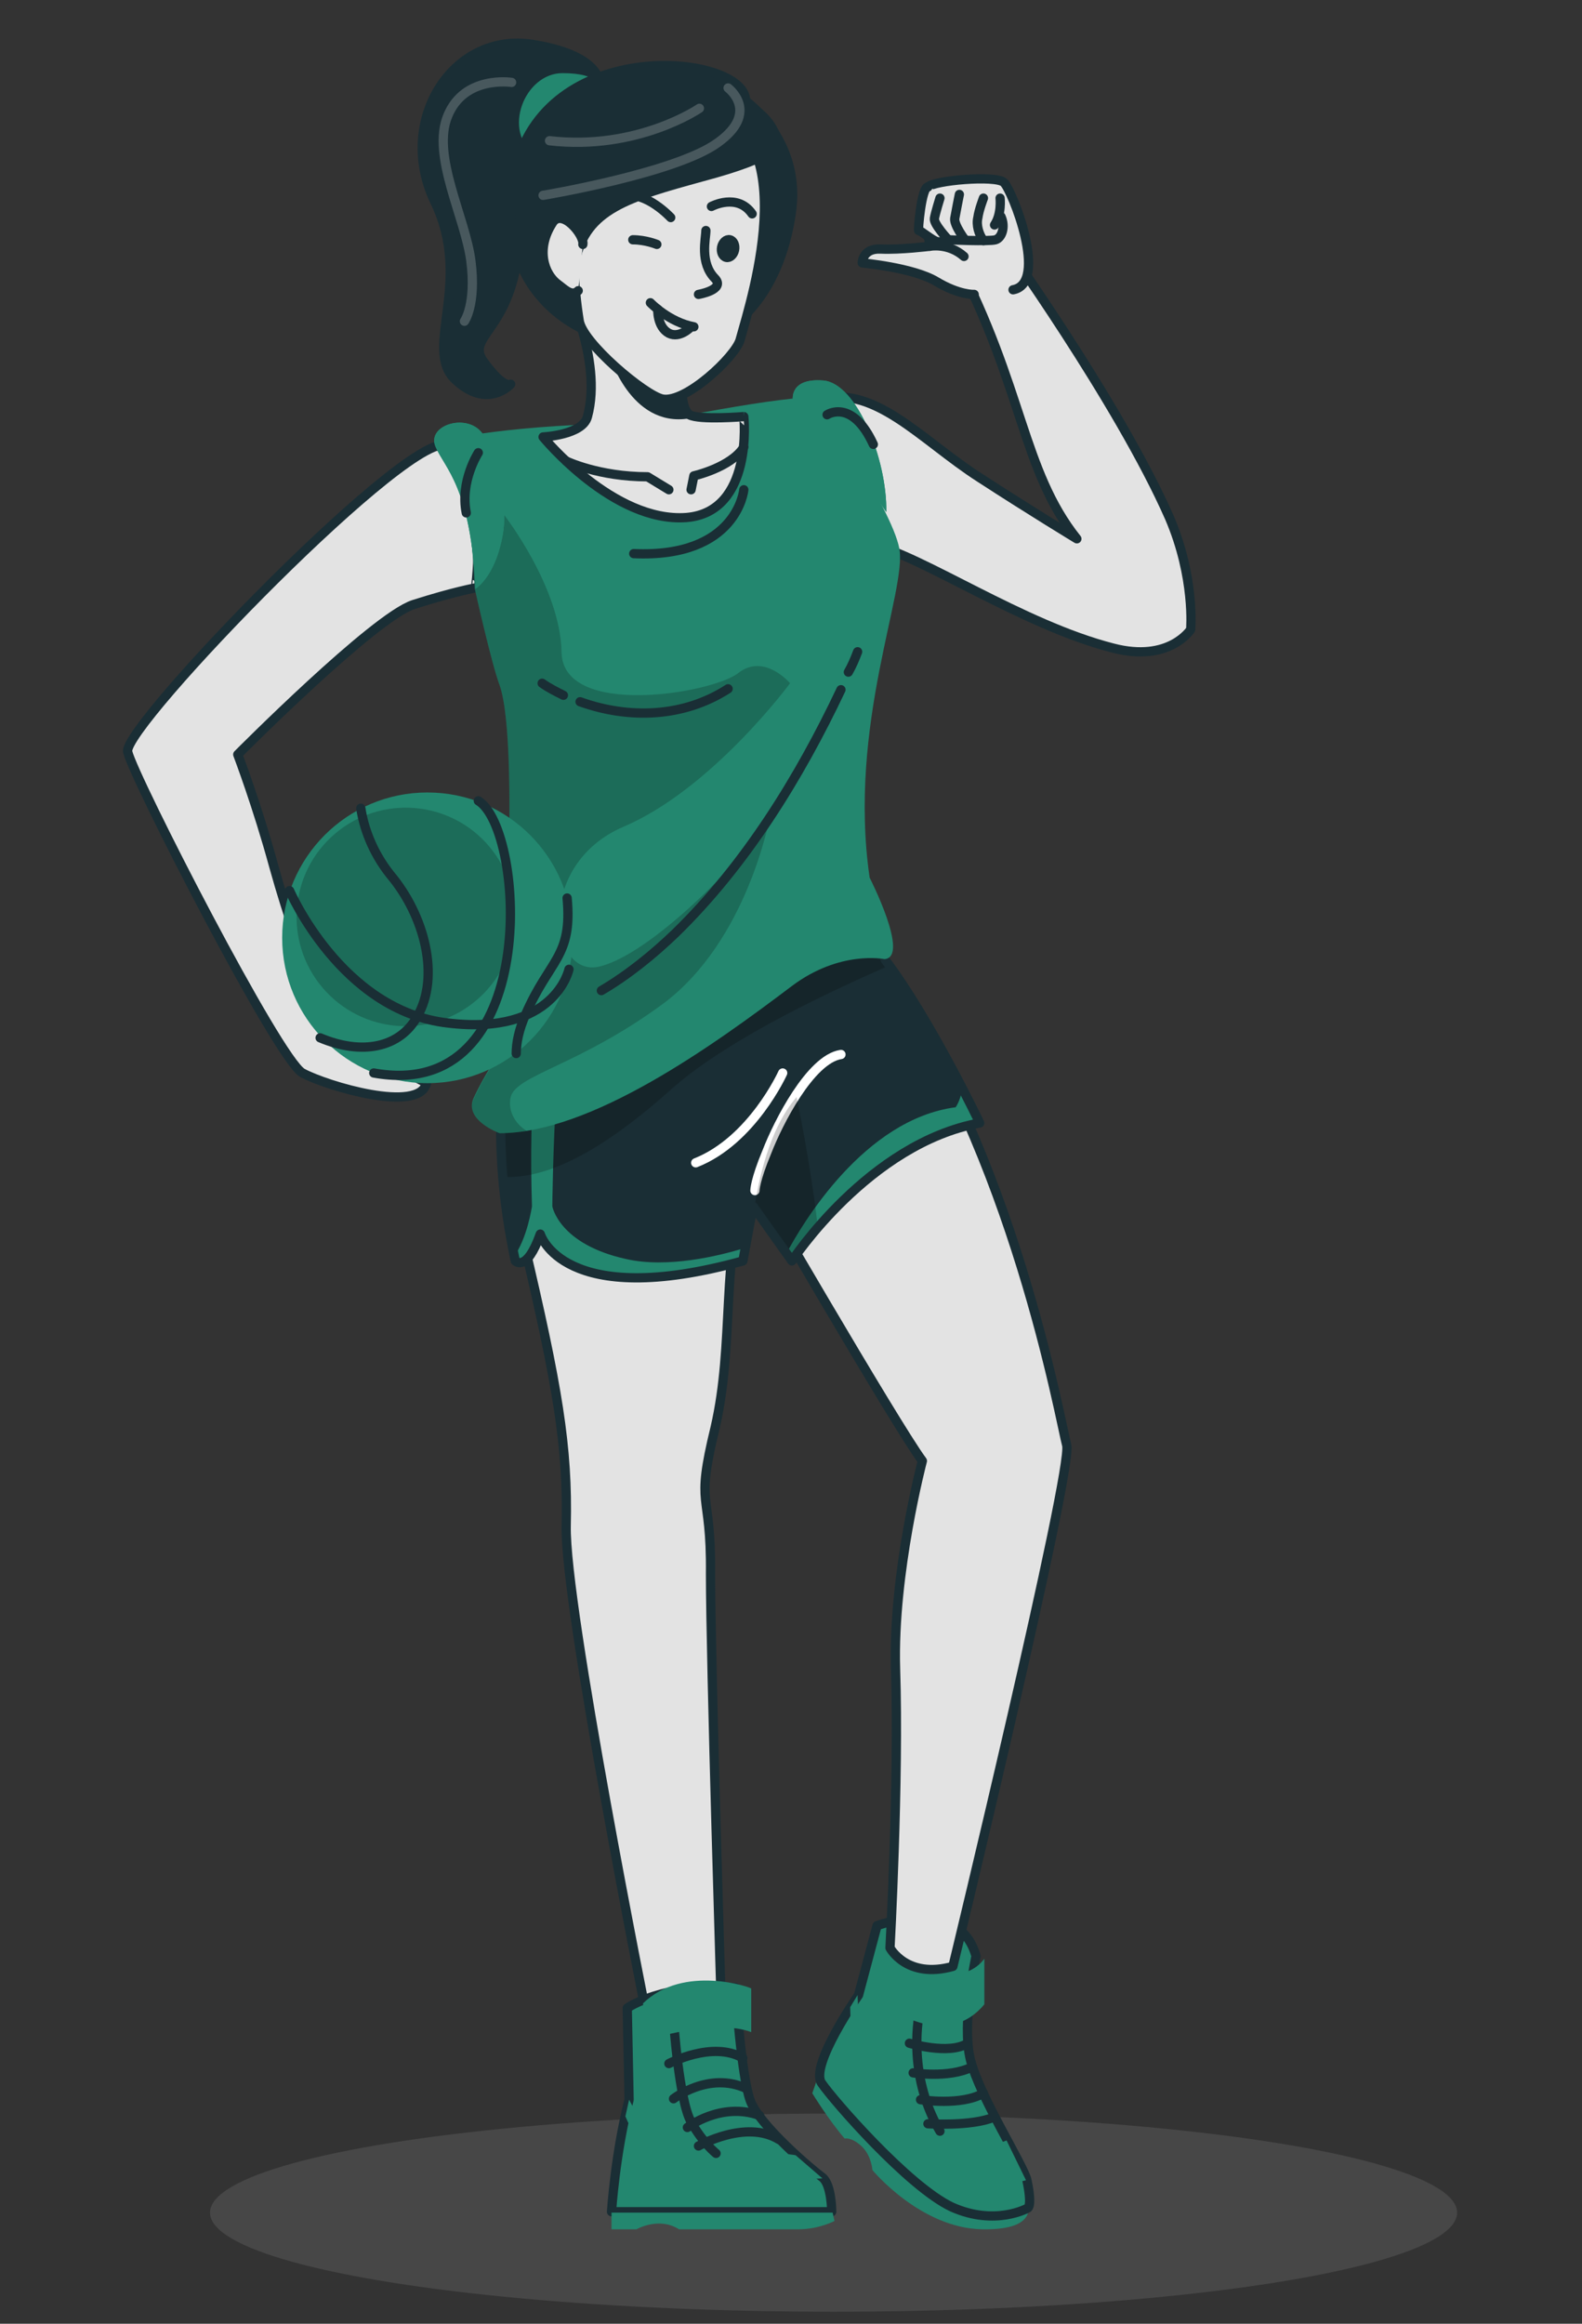<svg xmlns="http://www.w3.org/2000/svg" xmlns:xlink="http://www.w3.org/1999/xlink" id="Capa_1" x="0px" y="0px" viewBox="0 0 171 251" style="enable-background:new 0 0 171 251;" xml:space="preserve"><rect x="0" y="0" width="171" height="251" fill="#333333" stroke="none"/><style type="text/css">	.st0{opacity:0.3;fill:#777777;}	.st1{fill:#23876F;}	.st2{clip-path:url(#XMLID_00000116934524955467998910000008899689570766886843_);fill:#23876F;}	.st3{fill:none;stroke:#1A2E35;stroke-linecap:round;stroke-linejoin:round;stroke-miterlimit:10;}	.st4{fill:#E3E3E3;stroke:#1A2E35;stroke-linecap:round;stroke-linejoin:round;stroke-miterlimit:10;}			.st5{clip-path:url(#XMLID_00000103225523361957795770000003232762296505459123_);fill:none;stroke:#FFFFFF;stroke-linecap:round;stroke-linejoin:round;stroke-miterlimit:10;}	.st6{clip-path:url(#XMLID_00000103225523361957795770000003232762296505459123_);fill:#23876F;}	.st7{opacity:0.2;clip-path:url(#XMLID_00000103225523361957795770000003232762296505459123_);}	.st8{clip-path:url(#XMLID_00000060003226521505615720000002501564268881951644_);fill:#23876F;}	.st9{opacity:0.2;clip-path:url(#SVGID_00000078020877874924525180000017738573848627680170_);}	.st10{clip-path:url(#SVGID_00000015315412837989856780000015202404435162627258_);fill:#23876F;}	.st11{clip-path:url(#SVGID_00000033341960047209105110000007850707520506242210_);fill:#23876F;}	.st12{opacity:0.2;}	.st13{fill:#1A2E35;stroke:#1A2E35;stroke-linecap:round;stroke-linejoin:round;stroke-miterlimit:10;}	.st14{opacity:0.2;fill:none;stroke:#FFFFFF;stroke-linecap:round;stroke-linejoin:round;stroke-miterlimit:10;}</style><ellipse class="st0" cx="90.1" cy="239" rx="67.4" ry="10.7"></ellipse><g>	<g>		<path class="st1" d="M88.5,224.1l-0.7,2c0,0,1.7,2.8,3.5,4.9c0,0,0.7-0.2,1.8,0.8c1.1,1,1.2,2.6,1.2,2.6s5.2,6.3,11.9,6.4   c6.7,0.1,4.7-3.3,4.7-3.3L88.5,224.1z"></path>		<g>			<defs>				<path id="XMLID_171_" d="M94.8,208c0,0,8.9-3.3,10.7,3.3c0,0-1.6,7.3-0.6,11.2c1,4,5.8,11.5,6.1,13c0.6,2.8,0.1,3,0.1,3     s-3.5,2-8.2-0.1c-4.7-2.2-12.8-11.5-14.1-13.4c-1.3-1.9,4-9.5,4-9.5L94.8,208z"></path>			</defs>			<use xlink:href="#XMLID_171_" style="overflow:visible;fill:#E3E3E3;"></use>			<clipPath id="XMLID_00000170272133970115761290000001948509790038702753_">				<use xlink:href="#XMLID_171_" style="overflow:visible;"></use>			</clipPath>			<path style="clip-path:url(#XMLID_00000170272133970115761290000001948509790038702753_);fill:#23876F;" d="M94.8,208    c0,0,8.9-3.3,10.7,3.3c0,0-1.6,7.3-0.6,11.2c1,4,5.8,11.5,6.1,13c0.6,2.8,0.1,3,0.1,3s-3.5,2-8.2-0.1    c-4.7-2.2-12.8-11.5-14.1-13.4c-1.3-1.9,4-9.5,4-9.5L94.8,208z"></path>							<use xlink:href="#XMLID_171_" style="overflow:visible;fill:none;stroke:#1A2E35;stroke-linecap:round;stroke-linejoin:round;stroke-miterlimit:10;"></use>		</g>		<path class="st1" d="M92.7,215.5c0,0,0.2,9.4,2.1,11.3c1.8,1.9,3.2,0,3.2,0s-0.2,2.9-3,2.3c-2.8-0.6-3-7.4-3.1-12.3L92.7,215.5z"></path>		<path class="st3" d="M99.4,217.3c0,0-1.5,6.6,2.2,12.9"></path>		<path class="st1" d="M101.6,232c0,0,1,2.7,3.8,3.5c2.9,0.8,5.5,0,5.5,0l-2.1-4.3C108.8,231.2,105.6,232.6,101.6,232z"></path>		<path class="st3" d="M100.3,229.4c0,0,4.7,0.3,7.1-0.7"></path>		<path class="st3" d="M99.5,226.8c0,0,4.4,0.7,6.8-0.7"></path>		<path class="st3" d="M98.7,223.9c0,0,3.8,0.6,6.3-0.6"></path>		<path class="st3" d="M98.3,220.7c0,0,4.3,1.3,6.3,0"></path>		<path class="st1" d="M97.7,212.7l-0.7,4.7c0,0,5.6,3.7,9.4-0.9l0-4.9C106.3,211.5,104.9,214.8,97.7,212.7z"></path>	</g>	<path class="st4" d="M61.2,94.4c0,0-8.3,24-4.6,39.7c3.7,15.7,4.8,22.2,4.6,30.7c-0.2,8.6,8.7,53,8.7,53H78c0,0-1.2-38.5-1.2-47.8  c0.1-9.3-1.7-6.8,0.5-15.8c2.1-9.1,0.6-18.1,3.5-27.9c0,0,16,27.6,18.9,31.5c0,0-3.2,12.1-2.9,22.4c0.4,12.1-0.6,30.2-0.6,30.2  s1.8,3.4,6.8,2c0,0,13-53.7,12.3-56.3c-0.7-2.6-5.8-31.7-19.7-51c0,0-2.4-8.2-4-13.5L61.2,94.4z"></path>	<g>		<defs>			<path id="XMLID_166_" d="M61.2,94.4c0,0-11.1,15.9-5.5,41.8c0,0,1.2,1.3,2.7-2.9c0,0,2.4,8.3,21.9,2.9l1.1-5.9l4.2,5.9    c0,0,8.3-12.7,20.3-14.9c0,0-5.3-11.1-10.2-17.6l-4-12L61.2,94.4z"></path>		</defs>		<use xlink:href="#XMLID_166_" style="overflow:visible;fill:#1A2E35;"></use>		<clipPath id="XMLID_00000120535192113656632970000014838174915015914669_">			<use xlink:href="#XMLID_166_" style="overflow:visible;"></use>		</clipPath>					<path style="clip-path:url(#XMLID_00000120535192113656632970000014838174915015914669_);fill:none;stroke:#FFFFFF;stroke-linecap:round;stroke-linejoin:round;stroke-miterlimit:10;" d="   M81.6,128.6c0,0,0-1.1,1.3-4.2c1.2-3.1,4.7-10,8-10.5"></path>					<path style="clip-path:url(#XMLID_00000120535192113656632970000014838174915015914669_);fill:none;stroke:#FFFFFF;stroke-linecap:round;stroke-linejoin:round;stroke-miterlimit:10;" d="   M84.6,115.9c0,0-3.3,7.3-9.4,9.7"></path>		<path style="clip-path:url(#XMLID_00000120535192113656632970000014838174915015914669_);fill:#23876F;" d="M80.5,134.8l-0.3,1.5   c-19.5,5.3-21.9-2.9-21.9-2.9c-1.5,4.3-2.7,2.9-2.7,2.9c0-0.2-0.1-0.3-0.1-0.5c1.5-2,2-5.5,2-5.5c-0.7-22.4,3.3-30.2,3.3-30.2h2.2   c-3.1,5.3-3.3,30.2-3.3,30.2s0.7,4.1,8,5.7C72.1,137,77.6,135.7,80.5,134.8z"></path>		<path style="clip-path:url(#XMLID_00000120535192113656632970000014838174915015914669_);fill:#23876F;" d="M105.8,121.3   c-11.9,2.2-20.3,14.9-20.3,14.9l-0.5-0.8v0c1.7-3.2,8.4-14.5,18.3-15.8c0,0,0.5-0.7,0.7-1.9C105.1,119.9,105.8,121.3,105.8,121.3z   "></path>		<path style="opacity:0.2;clip-path:url(#XMLID_00000120535192113656632970000014838174915015914669_);" d="M86.1,118.5   c0,0,1.5,7,2.3,14.1c-1.8,2.1-2.9,3.7-2.9,3.7l-4-5.6C82,127.5,83.1,122,86.1,118.5z"></path>		<path style="opacity:0.2;clip-path:url(#XMLID_00000120535192113656632970000014838174915015914669_);" d="M96.1,104.3   c-5,2.2-17.3,7.7-23.7,13.5c-6.4,5.7-12.8,9.7-18.1,9.3c-1.6-20.4,6.9-32.6,6.9-32.6l30.4-2.7l4,12   C95.8,103.9,95.9,104.1,96.1,104.3z"></path>					<use xlink:href="#XMLID_166_" style="overflow:visible;fill:none;stroke:#1A2E35;stroke-linecap:round;stroke-linejoin:round;stroke-miterlimit:10;"></use>	</g>	<g>		<g>			<defs>				<path id="XMLID_170_" d="M67.8,216.9c0,0,3.8-2.7,11.7-2.2c0,0,0.6,9.5,1.6,12.2s6.7,7.5,7.8,8.3c1,0.8,1,3.7,1,3.7H66.1     c0,0,0.4-6.3,1.9-12.1L67.8,216.9z"></path>			</defs>			<use xlink:href="#XMLID_170_" style="overflow:visible;fill:#E3E3E3;"></use>			<clipPath id="XMLID_00000000196986703781438720000000982098890843218048_">				<use xlink:href="#XMLID_170_" style="overflow:visible;"></use>			</clipPath>			<path style="clip-path:url(#XMLID_00000000196986703781438720000000982098890843218048_);fill:#23876F;" d="M67.8,216.9    c0,0,3.8-2.7,11.7-2.2c0,0,0.6,9.5,1.6,12.2s6.7,7.5,7.8,8.3c1,0.8,1,3.7,1,3.7H66.1c0,0,0.4-6.3,1.9-12.1L67.8,216.9z"></path>							<use xlink:href="#XMLID_170_" style="overflow:visible;fill:none;stroke:#1A2E35;stroke-linecap:round;stroke-linejoin:round;stroke-miterlimit:10;"></use>		</g>		<path class="st1" d="M68,226.8c0,0,2.4,4.7,4,5.4c1.6,0.6,1.8-1.5,1.8-1.5s0.5,3.2-0.7,3.6c-1.2,0.5-4.2-2.5-5.5-5.7L68,226.8z"></path>		<path class="st3" d="M72.8,218.2c0,0,0.6,8.7,1.9,11c1.3,2.3,2.7,3.4,2.7,3.4"></path>		<path class="st1" d="M78,233.8c0,0,1.2,1.5,2.5,1.7c1.3,0.2,8.4-0.2,8.4-0.2l-2.9-2.5C86.1,232.8,80.2,231.8,78,233.8z"></path>		<path class="st3" d="M75.5,231.8c0,0,5.1-2.9,8.7-0.7"></path>		<path class="st3" d="M74.3,229.8c0,0,3.6-2.8,7.8-1.3"></path>		<path class="st3" d="M72.8,226.7c0,0,3.8-3,7.9-1.1"></path>		<path class="st3" d="M72.3,222.9c0,0,4.7-2.5,8-0.6"></path>		<path class="st1" d="M66.1,239v1.8h2.7c0,0,2.4-1.4,4.6,0c0,0,10.7,0,12.9,0c2.2,0,3.9-0.9,3.9-0.9L90,239H66.1z"></path>		<path class="st1" d="M69.5,216.4l0.6,3.9c0,0,7.2-2.3,11.1-0.8v-4.7C81.3,214.7,73.9,212.1,69.5,216.4z"></path>	</g>	<path class="st4" d="M48.5,48.2c-3.3-2.8-35.3,30.3-34.7,33s16.3,33.3,18.9,34.7c2.6,1.4,12.6,4.4,13.4,1.1l-9.8-5.3  c0,0-3.5-6.6-6.7-18.1c-1.8-6.6-3.9-12.1-3.9-12.1s14.7-14.8,19-16.2c4.4-1.4,6.7-1.8,6.7-1.8S53,52,48.5,48.2z"></path>	<path class="st4" d="M88.2,43.3c6.1-2.1,11.3,4.2,17.7,8.3c5.7,3.7,10.5,6.6,10.5,6.6c-5.9-7.4-5.8-16.3-13.1-30.3l4.7-2.4  c0,0,12.9,17.9,18.4,30.4c2.8,6.5,2.3,12.1,2.3,12.1s-2.3,3.6-8.4,2c-9.8-2.5-20.7-10-26.1-11.2L88.2,43.3z"></path>	<g>		<g>			<defs>				<path id="SVGID_1_" d="M88.2,43c0,0,8.1,11.7,9,16.2c0.9,4.5-5.6,19.1-3.2,35.6c0,0,4.4,8.6,1.6,8.8c0,0-4.8-1-10,2.9     c-8.6,6.5-21.7,15.9-31.6,15.9c0,0-3.9-1.4-2.8-3.8s2.8-4.9,2.8-4.9s2.4-32.9,0-39.7c-0.9-2.4-2.7-10.5-2.7-10.5     c-0.4-11.5-3-16-3-16s6.8-1.7,21.2-1.8C69.6,45.8,85.6,42.5,88.2,43z"></path>			</defs>			<use xlink:href="#SVGID_1_" style="overflow:visible;fill:#23876F;"></use>			<clipPath id="SVGID_00000038406154384889292240000008359649080604169134_">				<use xlink:href="#SVGID_1_" style="overflow:visible;"></use>			</clipPath>			<path style="opacity:0.2;clip-path:url(#SVGID_00000038406154384889292240000008359649080604169134_);" d="M83.2,88.3    c0,0-2.4,13.3-11.5,20.1c-9.1,6.7-15.9,7.7-16.5,10.1c-0.3,1.3,0.3,2.8,1.8,3.7c-1,0.2-2,0.3-3,0.3c0,0-3.9-1.4-2.8-3.8    c1.1-2.4,2.8-4.9,2.8-4.9s2.4-32.9,0-39.7c-0.9-2.4-2.7-10.5-2.7-10.5c-0.1-2.7-0.3-5.1-0.6-7c1.2-0.6,2.4-1,3.7-1.1    c0,0,6.2,7.9,6.3,15c0.2,7.1,16.3,4.4,19.1,2.2c2.8-2.2,5.6,1.1,5.6,1.1s-8.4,11.4-18,15.5s-8,16.4-2.6,15.1    C70.3,103.1,80.3,93,83.2,88.3z"></path>		</g>		<g>			<defs>				<path id="SVGID_00000124138827341803347460000003865405692797725871_" d="M85.7,43.2c0,0-0.4-2.4,3.3-2.1     c3.6,0.3,6.9,8.5,6.8,14.2C95.8,55.4,89.3,45.1,85.7,43.2z"></path>			</defs>			<use xlink:href="#SVGID_00000124138827341803347460000003865405692797725871_" style="overflow:visible;fill:#23876F;"></use>			<clipPath id="SVGID_00000132784677884833993170000013288762947420550541_">				<use xlink:href="#SVGID_00000124138827341803347460000003865405692797725871_" style="overflow:visible;"></use>			</clipPath>			<path style="clip-path:url(#SVGID_00000132784677884833993170000013288762947420550541_);fill:#23876F;" d="M85.7,43.2    c0,0-0.4-2.4,3.3-2.1c3.6,0.3,6.9,8.5,6.8,14.2C95.8,55.4,89.3,45.1,85.7,43.2z"></path>		</g>		<g>			<defs>				<path id="SVGID_00000121993294524570110150000013518732127582488745_" d="M51.4,63.6c0,0,1.8-1.1,2.7-4.7c1.6-6-1.9-12-1.9-12     c-1.6-2.4-6.2-1-5.1,1.4C48.1,50.6,50.9,52.7,51.4,63.6z"></path>			</defs>			<use xlink:href="#SVGID_00000121993294524570110150000013518732127582488745_" style="overflow:visible;fill:#23876F;"></use>			<clipPath id="SVGID_00000023266814871915968350000009917326217632918927_">				<use xlink:href="#SVGID_00000121993294524570110150000013518732127582488745_" style="overflow:visible;"></use>			</clipPath>			<path style="clip-path:url(#SVGID_00000023266814871915968350000009917326217632918927_);fill:#23876F;" d="M51.4,63.6    c0,0,1.8-1.1,2.7-4.7c1.6-6-1.9-12-1.9-12c-1.6-2.4-6.2-1-5.1,1.4C48.1,50.6,50.9,52.7,51.4,63.6z"></path>		</g>		<path class="st3" d="M90.9,74.5C86.4,84,80.6,93.4,73,100.8c-2.4,2.3-5.1,4.5-8,6.2"></path>		<path class="st3" d="M92.7,70.4c-0.3,0.8-0.6,1.5-1,2.2"></path>		<path class="st3" d="M62.7,75.8c5.3,1.9,11.2,1.7,16-1.4"></path>		<path class="st3" d="M58.6,73.8c0.7,0.5,1.5,0.9,2.3,1.3"></path>		<path class="st3" d="M80.4,52.9c0,0-0.7,7.4-11.9,6.9"></path>		<path class="st3" d="M51.7,48.9c0,0-2,3.1-1.3,6.5"></path>		<path class="st3" d="M89.4,44.8c0,0,2.7-1.8,5,3.2"></path>	</g>	<g>		<circle class="st1" cx="46.2" cy="101.3" r="15.7"></circle>		<ellipse transform="matrix(0.762 -0.648 0.648 0.762 -53.733 51.913)" class="st12" cx="43.8" cy="99.1" rx="11.8" ry="11.8"></ellipse>		<path class="st3" d="M31.3,96.2c0,0,5.6,13,17.1,14.3c11.6,1.4,13.1-5.8,13.1-5.8"></path>		<path class="st3" d="M51.7,86.5c5.1,3.1,6.9,32.7-11.3,29.4"></path>		<path class="st3" d="M39,87.3c0.3,2,1.2,4.7,3.2,7.2c3.7,4.4,5.4,11,2.9,15.3c-1.9,3.4-6,4.2-10.5,2.3"></path>		<path class="st3" d="M61.3,97c0.6,6.4-1.9,6.6-4.5,12.6c-0.7,1.6-1,3-1,4.2"></path>	</g>	<g>		<path class="st4" d="M74.2,55.9c-7.9,0.6-15.5-8.7-15.5-8.7S63,47,63.5,45c1.7-6.2-2.5-14.4-2.5-14.4s19,2.1,15.3,6.1   c-0.8,0.8-1.3,1.7-1.7,2.5c-1.4,2.7-0.8,4.9-0.2,5.5c0,0,0.1,0.1,0.1,0.1c1.1,0.6,5.9,0.2,5.9,0.2S81.5,55.3,74.2,55.9z"></path>		<path class="st3" d="M61.2,49.8c0,0,3.5,1.7,8.8,1.7l2.3,1.4"></path>		<path class="st3" d="M74.7,52.9l0.3-1.5c0,0,4-0.9,5.4-3.1"></path>		<path class="st13" d="M74.4,44.7c-5.9,1-8.1-6.6-8.1-6.6s4.8-1,8.3,1.1C73.2,42,73.8,44.2,74.4,44.7z"></path>	</g>	<g>		<path class="st13" d="M64.8,10.1c0,0,1.5-3.9-7.2-5.3c-8.7-1.4-14.8,8.3-10.6,17S45.7,37.7,49.2,41c3.5,3.3,6,0.5,6,0.5   s-0.7,0.6-2.9-2.4c-2.2-3,3.5-3.2,3.9-14.2c0.4-11,5.7-8,5.7-8L64.8,10.1z"></path>		<path class="st1" d="M64.9,9.5c0,0,0-1.6-4.1-1.6c-4.1,0-6.6,6.3-2.9,8.9C61.7,19.3,64.9,9.5,64.9,9.5z"></path>		<path class="st13" d="M80.6,10.9c0,0,6.2,4.3,4.9,12.3c-1.2,8-6,15.2-15.5,14.3S53.4,30,55.6,18.8C58.7,3.6,80.6,5.8,80.6,10.9z"></path>		<path class="st4" d="M74.6,11c12.9,1.9,6.7,21,5.4,25.7c-0.5,1.8-5.9,6.9-8.4,6.4c-1.9-0.4-8.7-6.1-9-8.5   C61.6,28.4,60,8.9,74.6,11z"></path>		<path class="st3" d="M76.3,24.9c0,0.9-0.7,3.5,1,5.2c1.1,1.2-1.8,1.7-1.8,1.7"></path>		<path class="st3" d="M76.9,22.3c0,0,2.8-1.5,4.4,0.8"></path>		<path class="st3" d="M72.5,23.5c0,0-2.7-2.9-5-2.3"></path>		<path class="st13" d="M79.4,27c-0.1,0.5-0.5,0.9-0.9,0.8c-0.4-0.1-0.6-0.6-0.5-1.1c0.1-0.5,0.5-0.9,0.9-0.8   C79.3,26,79.5,26.5,79.4,27z"></path>		<path class="st3" d="M71,26.4c0,0-1.2-0.5-2.6-0.5"></path>		<path class="st3" d="M70.3,32.7c0,0,2,2.1,4.7,2.6"></path>		<path class="st3" d="M71.1,33.4c0,0-0.1,1.9,1.2,2.6c1.2,0.6,2.4-0.7,2.4-0.7"></path>		<path class="st13" d="M84,15.6c0,0,0.2,1.3-8.1,3.5c-8,2.2-12.6,3.5-13.7,9.1c0,0-2.9-4.2-2.8-8.9c0.1-4.6,4.8-10.8,14.8-9.8   C84.2,10.6,84,15.6,84,15.6z"></path>		<path class="st4" d="M63,26.4c0.2-1-2.3-4-3.3-2.3c-1.8,2.8-0.9,5.5,0.6,6.6c0.7,0.5,1.5,1.4,2.2,0.7"></path>		<path class="st14" d="M78.7,9.5c0,0,3.5,2.6-1.1,5.9c-4.5,3.3-18.9,5.7-18.9,5.7"></path>		<path class="st14" d="M75.6,11.7c0,0-6.7,4.6-16.2,3.5"></path>		<path class="st14" d="M55.3,8.9c0,0-5.1-0.8-6.9,3.6c-1.8,4.3,1.9,11,2.5,15.7s-0.7,6.5-0.7,6.5"></path>	</g>	<g>		<path class="st4" d="M105.3,31.8c0,0-1.6,0.1-4.1-1.4c-2.5-1.5-8-2-8-2s0-1.6,2-1.5c2.1,0.1,5.3-0.3,5.3-0.3s-0.8-5.7-0.2-6.4   c0.6-0.7,7.3-1.3,8.2-0.5c0.9,0.8,4.9,10.9,1,11.6"></path>		<path class="st4" d="M100.3,20.2c-0.7,0-1.1,4.8-1,4.7c0.1-0.1,1.5,1.1,2,1.2c0.5,0.1,1.2-0.2,1.2-0.2s4.4,0.2,5.1,0   c0.7-0.2,1.1-1.4,0.6-2.5"></path>		<path class="st3" d="M108.1,21.4c0,0,0.2,1.7-0.6,2.9"></path>		<path class="st3" d="M102.5,25.9c0,0-1.6-1.7-1.5-2.3c0.1-0.6,0.6-2.2,0.6-2.2"></path>		<path class="st3" d="M104.3,25.9c0,0-1.2-1.6-1.1-2.3c0.1-0.6,0.5-2.6,0.5-2.6"></path>		<path class="st3" d="M106.3,26c-0.5-0.7-0.8-1.7-0.6-2.5c0.1-0.8,0.6-2.1,0.6-2.1"></path>		<path class="st3" d="M100.5,26.6c0,0,2-0.4,3.7,1.1"></path>	</g></g></svg>
